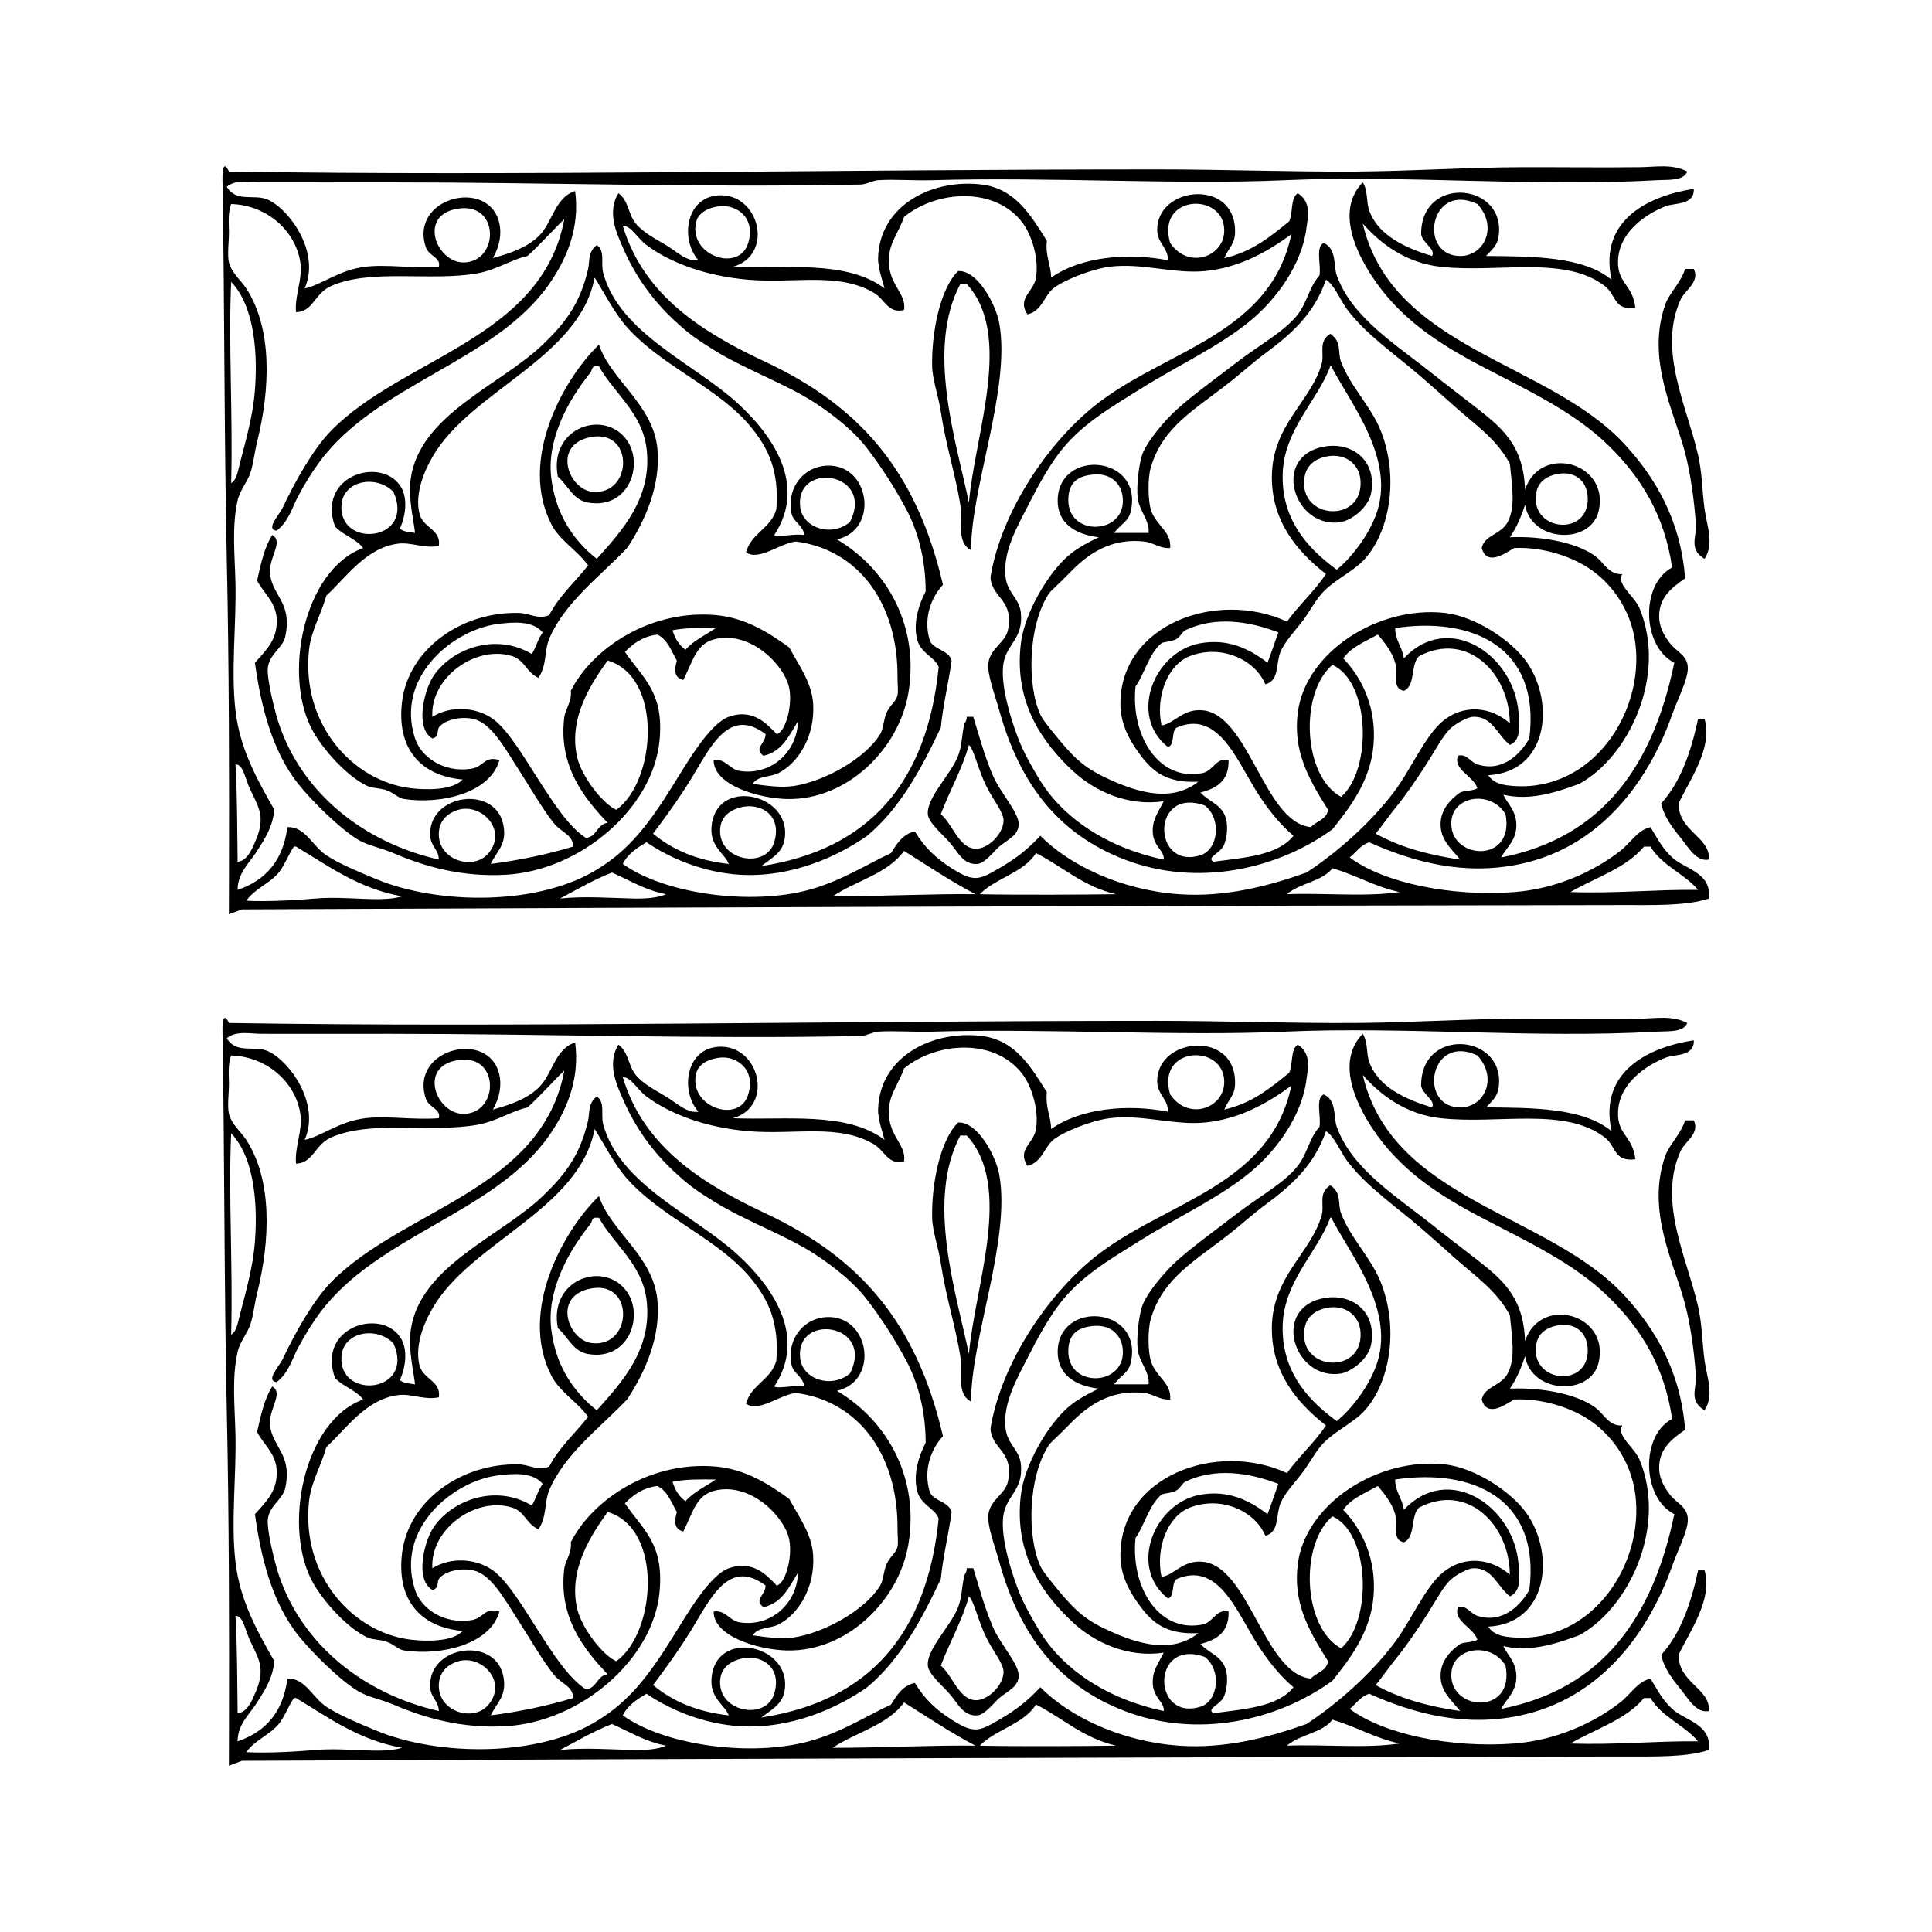 <?xml version="1.0" encoding="UTF-8"?>
<!DOCTYPE svg PUBLIC "-//W3C//DTD SVG 1.1//EN" "http://www.w3.org/Graphics/SVG/1.1/DTD/svg11.dtd">
<!-- Creator: CorelDRAW 2018 (64-Bit) -->
<svg xmlns="http://www.w3.org/2000/svg" xml:space="preserve" width="3.413in" height="3.413in" version="1.1" style="shape-rendering:geometricPrecision; text-rendering:geometricPrecision; image-rendering:optimizeQuality; fill-rule:evenodd; clip-rule:evenodd"
viewBox="0 0 3413.33 3413.33"
 xmlns:xlink="http://www.w3.org/1999/xlink">
 <defs>
  <style type="text/css">
   <![CDATA[
    .fil0 {fill:none}
    .fil1 {fill:black}
   ]]>
  </style>
 </defs>
 <g id="Layer_x0020_1">
  <rect class="fil0" x="-0" y="-0" width="3413.33" height="3413.33"/>
  <g id="_1972304494640">
   <g>
    <path class="fil1" d="M2992.41 475.1c11.36,23.12 -15.58,37.45 -22.94,53.51 -41.1,89.74 10.58,188 30.58,275.23 7.15,31.22 7.34,64.54 11.46,95.56 3.88,29.2 17.64,60.85 0,87.92 -28.67,-16.79 -13.68,-39.31 -15.29,-61.16 -3.06,-41.38 -8.73,-86.1 -19.11,-126.14 -18.5,-71.37 -70.12,-164.89 -34.41,-263.76 6.3,-17.44 27.42,-37.98 34.41,-61.16 5.1,0 10.2,0 15.29,0z"/>
    <path class="fil1" d="M1715.68 972.03c-26.72,-13.85 -14.77,-52.31 -19.11,-80.28 -8,-51.52 -25.45,-104.44 -34.41,-164.37 -4.12,-27.56 -14.76,-56.33 -15.29,-80.27 -1.28,-57.07 13.26,-136.44 45.87,-168.19 33.86,-2.1 66.56,58.45 72.63,91.74 20.92,114.57 -50.52,292.15 -49.69,401.37zm-7.65 -470.18l0 0c-3.82,0 -7.65,0 -11.46,0 -60.06,113.81 -8.91,272.31 15.29,386.07 10.48,-121.62 78.79,-295.85 -3.83,-386.07z"/>
    <path class="fil1" d="M985.56 842.06c-16.27,-83.72 76.21,-118.74 118.51,-68.8 35.82,42.3 9.23,127.33 -64.99,114.67 -26.4,-4.5 -33.5,-27.71 -53.52,-45.87zm61.17 26.76l0 0c72.53,6.88 74.33,-116.06 -7.65,-95.56 -63.17,15.79 -33.85,91.63 7.65,95.56z"/>
    <path class="fil1" d="M2342.57 788.55c44.78,-6.75 89.01,22.74 80.28,80.27 -4.46,29.41 -37.36,50.83 -53.52,53.52 -83.49,13.86 -125.77,-118.88 -26.76,-133.79zm-38.22 57.33l0 0c-8.74,72.52 103.74,78.85 99.39,3.82 -1.84,-31.81 -30.2,-51.7 -64.98,-42.04 -27.72,7.7 -33.06,27.09 -34.4,38.22z"/>
    <path class="fil1" d="M1708.03 1266.37c3.83,0 7.65,0 11.46,0 9.91,31.24 18.17,64.66 34.41,103.2 13.2,31.33 47.23,66.64 45.87,87.92 -1.2,18.77 -18.99,25.45 -34.41,38.23 -7.85,6.52 -25.08,29.43 -38.22,30.58 -24.94,2.19 -34.4,-20.53 -49.69,-38.22 -11.95,-13.83 -37.14,-34.52 -38.22,-49.69 -2.14,-29.9 41.27,-70.65 53.52,-103.21 7.7,-20.48 5.74,-36.3 11.47,-57.34 2.02,-3.07 3.98,-6.2 3.82,-11.46zm-45.87 172.01l0 0c21.46,18.5 31.81,59.74 61.16,61.16 21.01,1.01 49.03,-25.1 49.69,-49.7 0.4,-14.41 -18.78,-37.05 -30.58,-61.16 -15.04,-30.74 -21.15,-63.7 -30.57,-72.63 -12.77,44.57 -33.95,80.73 -49.7,122.32z"/>
    <path class="fil1" d="M3000.06 1270.19c3.82,0 7.64,0 11.46,0 15.05,50.75 -26.31,107.8 -45.87,149.08 -0.57,49.69 56.69,59.57 53.52,99.38 -22.33,4.49 -36.52,-22.08 -49.69,-38.23 -14.34,-17.58 -30.17,-37.81 -34.41,-61.15 33.91,-37.45 52.44,-90.27 64.99,-149.08z"/>
    <path class="fil1" d="M404.36 1615.14l0.17 -54.43c0.53,-190.94 0.19,-385.07 -3.82,-569.56 -4.83,-222.72 -3.77,-447.75 -7.65,-672.77 -0.75,-43.75 11.46,-15.29 11.46,-15.29 502.76,8.13 1064.91,-3.82 1639.89,-3.82 114.38,0 235.52,4.48 347.85,3.82 100.3,-0.58 200.83,-7.46 298.15,-7.65 70.29,-0.13 137.47,0.73 206.42,0 27.19,-0.28 58.22,-6.27 84.09,7.65 -6.94,17.03 -32.59,14.11 -53.52,15.29 -216.14,12.29 -445.78,-9.43 -657.48,0 -188.93,8.42 -418.36,-6.07 -623.08,0 -32.95,0.98 -65.48,-1.94 -95.56,0 -8.99,0.58 -20.77,7.44 -30.58,7.65 -279.2,5.77 -557.63,-3.82 -829.5,-3.82 -76.01,0 -150.79,0.17 -229.35,0 -19.32,-0.04 -44.09,-6.06 -61.17,7.65 16.32,28.58 48.84,12.25 72.63,22.93 38.05,17.08 93.16,92.73 64.98,156.72 29.78,-5.93 60.07,-32.52 107.04,-38.23 38.84,-4.72 84.38,3.49 129.97,0 4.33,-16.49 -17.63,-18.59 -22.94,-34.4 -29.66,-88.26 112.19,-123.89 129.97,-42.05 3.85,17.69 1,39.03 -11.47,61.16 32.39,-9.01 59.79,-18.83 80.28,-38.22 25.23,-23.89 28.37,-68.52 64.98,-80.27 8.83,66.57 -16.32,122.03 -45.87,164.37 -95.81,137.26 -303.49,176.13 -405.19,313.45 -14.17,19.12 -26.39,39.03 -38.23,61.16 -10.24,19.18 -16.81,45.14 -38.22,61.17 -20.06,-2.74 4.5,-27.23 11.46,-42.06 20.75,-44.11 53.27,-102.08 84.09,-133.78 126.5,-130.1 373.1,-162.69 412.83,-374.61 -14.72,13.35 -43.43,45.73 -64.98,64.98 -28.3,6.3 -53.72,24.24 -87.92,30.58 -81.25,15.07 -189.69,-8.95 -259.94,22.94 -28.42,12.9 -30.93,45.11 -61.16,45.87 -2.74,-29.54 12.12,-58.43 7.65,-87.92 -8.75,-57.63 -60.95,-101.52 -122.32,-103.21 -5.9,15.84 -3.96,34.05 -3.83,49.69 0.14,15.58 -3.28,40.6 0,53.52 4.76,18.69 21.87,32.39 30.58,45.87 46.35,71.66 42.48,177.09 19.12,271.41 -4.55,18.35 -6.32,37.23 -11.47,53.51 -5.37,16.98 -18.86,31.51 -22.94,49.7 -10.37,46.29 -5.02,94.43 -3.82,145.26 1.74,73.8 -8.18,155.02 0,225.54 7.81,67.38 36.94,119.95 68.81,175.83 -3.68,32.69 -17.53,51.54 -30.58,72.63 -12.83,20.72 -34.34,38.25 -34.41,68.81 49.56,-16.72 80.57,-51.95 87.93,-110.86 31.16,-1.59 44.14,33.2 68.8,49.7 22.18,14.83 57.73,29.49 87.92,42.05 111.1,46.21 290.57,47.22 393.72,-19.11 53.04,-32.94 87.54,-77 129.97,-145.26 26.25,-42.23 65.46,-110.02 99.39,-122.32 27.85,-10.1 48.74,-1.38 64.99,11.46 1.3,1.04 20.89,18.95 19.11,19.11 14.51,-1.36 28.89,-46.56 22.94,-80.27 -6.92,-39.17 -65.99,-101.87 -129.97,-87.93 -33.87,7.4 -39.05,35.63 -57.33,72.63 -16.47,-3.71 -16.11,-18.36 -11.47,-34.41 -9.82,-16.94 -16.28,-37.23 -34.4,-45.86 -26.15,3.15 -42.69,15.92 -57.33,30.57 32.48,47.49 69.29,71.22 61.15,156.73 -11.37,119.65 -139.71,229.51 -271.4,237 -77.5,4.41 -143.5,-14.33 -198.77,-38.23 -20.38,-8.81 -44.65,-13.27 -61.16,-22.94 -31.73,-18.58 -82.26,-68.3 -107.04,-99.39 -46.69,-58.6 -66.36,-140.11 -76.44,-214.06 20.28,-22.58 41.51,-42.17 38.23,-80.27 -2.39,-27.79 -24.05,-44.22 -34.41,-64.99 6.6,-29.07 12.73,-58.61 26.76,-80.27 20.83,11.78 -6.87,39.61 -3.82,68.8 4.04,38.68 39.77,50.52 26.76,110.85 -4.14,19.15 -26.96,29.98 -30.58,53.52 -2.92,19 12.61,79.93 19.11,99.39 41.14,123.22 149.24,210.27 282.87,240.83 -0.55,-18.63 -14.23,-22.98 -15.29,-42.05 -4.18,-74.91 119.31,-91.89 129.96,-15.29 4.44,31.87 -11.82,41.53 -22.94,64.98 51.89,-6.72 100.24,-16.98 145.26,-30.58 0.35,-21.42 -20.05,-24.04 -34.41,-42.05 -19.81,-24.86 -43.01,-65.22 -64.98,-99.38 -23.41,-36.4 -45.77,-76.96 -76.46,-84.09 -22.67,-5.28 -52.04,1.85 -61.15,15.28 -3.45,5.08 0.67,16.91 -11.47,19.11 -30.56,-17.57 -15.02,-82.14 0,-107.02 28.78,-47.69 107.72,-82.62 175.84,-42.05 7.12,-11.99 11.05,-27.18 19.11,-38.22 -18.29,-21.94 -54.43,-17.69 -76.45,-15.29 -81,8.83 -184.62,93.85 -149.08,202.59 10.85,33.19 51,61.11 99.39,53.52 22.75,-3.56 22.94,-23.44 49.7,-15.29 -16.09,58.29 -103.3,78.7 -168.19,68.81 -11.07,-1.7 -16.91,-10.13 -30.58,-15.29 -11.48,-4.34 -25.23,-3.34 -34.4,-7.65 -37,-17.39 -77.62,-64.24 -95.57,-95.57 -55.27,-96.46 -17.86,-286.57 87.92,-324.91 -12.55,-16.76 -35.84,-22.76 -49.69,-38.22 -31.93,-89.03 79.07,-123.48 114.68,-72.63 12.92,18.44 12.46,48.25 0,76.45 5.79,5.69 16.78,6.16 26.76,7.65 -2.58,-23.46 -12.37,-61.63 -7.65,-95.57 15.81,-113.37 158.1,-165.06 233.18,-237 40.74,-39.04 65.84,-72.45 80.27,-133.79 2.72,-11.54 -0.52,-31.02 15.29,-42.05 15.37,9.64 6.56,31.79 11.47,49.7 29.15,106.29 160.52,159.43 237,229.35 60.14,54.99 124.3,143.29 64.99,233.19 7.33,4.58 35.02,-3.07 53.51,0 -3.72,-18.96 -19.76,-22.87 -22.93,-38.23 -9.88,-47.87 25.81,-88.77 72.63,-84.1 66.87,6.66 79.83,113.54 7.65,129.97 91.09,54.09 145.63,156.26 126.14,271.4 -16.79,99.21 -108.54,189.48 -214.06,187.31 -50.59,-1.05 -130.33,-24.63 -129.97,-68.81 21.52,-3.19 27.44,16.19 45.87,19.12 55,8.73 101.66,-32.84 103.21,-87.92 -15.66,25.11 -27.72,53.83 -61.17,61.15 -17.7,-13.93 3.77,-20.76 3.83,-38.23 -64.75,-49.18 -97.75,23.89 -129.97,76.46 -24.82,40.49 -50.63,75.21 -68.81,99.39 34.06,28.38 77.48,47.39 133.79,53.52 -7.04,-18.46 -33.16,-30.11 -30.57,-64.98 6.48,-87.62 136.26,-61.15 129.96,15.29 -2.23,27.05 -17.21,35.33 -42.05,53.52 192.48,-29.23 293.5,-149.91 313.45,-351.68 -6.59,-18.25 -32.11,-23.76 -38.23,-49.7 -7,-29.66 3.34,-61.11 15.29,-84.09 -0.19,-57.69 -14.1,-107.2 -34.4,-145.26 -20.45,-38.32 -44.39,-75.08 -68.81,-107.03 -23.32,-30.51 -57.54,-57.74 -91.74,-80.28 -50.06,-32.97 -121.13,-58.26 -175.84,-91.74 -32.22,-19.72 -47.7,-30.15 -76.45,-57.34 -33.98,-32.12 -65.57,-73.89 -87.92,-126.15 -9.29,-21.73 -29.09,-61.13 -7.65,-95.56 18.23,13.34 16.83,36.52 30.58,53.52 13.05,16.13 35.91,27.58 53.52,38.22 18.72,11.31 36.99,29.75 57.33,26.76 -31.91,-35.1 -23.66,-110.24 34.41,-114.67 72.59,-5.55 100.72,104.43 26.76,126.14 92.28,3.93 199.83,-12.59 267.58,38.23 -2.26,-8.94 -11.92,-36.47 -11.46,-53.52 2.48,-94.34 96.98,-140.72 183.47,-129.96 59.15,7.35 86.87,54.99 114.68,99.39 -2.88,27.1 6.96,41.46 7.65,64.99 53.38,-37.91 137.68,-44.06 206.42,-30.58 -0.05,-23.08 -18.86,-30.13 -19.11,-53.52 -0.81,-77.06 135.73,-91.53 137.61,0 0.52,24.87 -9.83,28.6 -19.11,49.69 48.92,-10.96 81.62,-38.16 114.68,-64.98 7.11,-14.54 1.83,-41.49 15.29,-49.69 25.17,16.37 17.34,44.26 15.29,61.16 -7.82,64.22 -52.78,125.95 -99.39,164.37 -54.32,44.78 -125.58,77.58 -191.13,118.5 -56.74,35.43 -110.99,66.23 -149.08,118.5 -18.56,25.48 -34.45,54.19 -49.69,84.09 -21.06,41.32 -48.85,88.11 -42.05,133.79 3.9,26.18 24.37,35.98 26.76,61.17 4.29,45.31 -24.29,53.96 -30.58,87.92 -7.57,40.93 17.61,115.11 30.58,145.26 8.54,19.87 19.96,39.26 30.58,57.34 42.67,72.66 123.41,124.43 221.71,145.26 1.94,-14.96 -17.09,-22.73 -19.11,-45.87 -2.16,-24.76 10.02,-38.3 19.11,-57.33 -63.36,9.67 -122.37,-17.87 -160.55,-53.52 -50.38,-47.07 -104.95,-117.86 -91.74,-225.54 5.31,-43.3 32.26,-93.81 57.33,-126.14 23.66,-30.5 42.64,-43.13 80.28,-61.16 -42.62,-4.96 -72.88,-25.5 -72.63,-64.98 0.58,-91.15 147.83,-80.94 129.97,15.29 -4.08,22 -13.62,21.74 -30.58,42.05 20.39,0 40.77,0 61.15,0 2.7,-20.57 -16.57,-39.99 -19.11,-61.17 -2.67,-22.24 2.43,-60.77 7.64,-76.44 7.59,-22.87 40.87,-62.04 61.16,-80.28 29.77,-26.75 70.16,-55.64 107.03,-84.09 39.36,-30.37 83.9,-54.03 107.04,-84.1 17.18,-22.33 19.74,-48.03 38.22,-68.81 3.31,-18.36 -7.64,-50.97 7.65,-57.34 23.29,10.62 16.78,40.32 22.94,57.34 27.28,75.38 104.86,122.02 172.02,175.84 21.86,17.52 45.84,35.62 68.81,53.52 48.43,37.72 89.09,68.06 91.74,149.08 27.4,-81.92 150.46,-47.74 129.96,38.22 -14.13,59.27 -118.51,55.4 -129.96,-11.46 -6.74,21.29 -15.3,40.76 -26.76,57.34 59.13,-2.71 126.85,10.87 156.72,38.22 8.85,8.11 20.74,28.83 42.05,26.76 -11.62,17.95 21.27,38.44 30.58,61.16 48.83,119.11 -19.94,262.55 -107.04,309.63 -36.5,13.22 -84.66,30.75 -133.79,19.11 5.59,13.92 22.94,27.5 22.94,53.52 0,27.94 -16.78,38.04 -26.76,57.34 181.2,-35.41 268.6,-164.62 305.8,-344.03 -57.24,-28.82 -60.15,-138.82 -3.82,-168.2 -13.64,-93.02 -54.78,-158.66 -110.85,-214.06 -61.69,-60.96 -144.11,-98.78 -225.53,-141.44 -76.67,-40.17 -145.91,-85.04 -194.95,-160.55 -25.51,-39.27 -63.71,-114.46 -15.29,-164.37 9.57,14.33 5.85,33.81 11.47,49.69 15.64,44.17 64.63,66.42 110.85,80.27 7.55,-11.54 -17.17,-23.48 -19.12,-38.22 -0.86,-102.92 142.77,-92.04 137.61,-3.83 -1.25,21.5 -8.78,27.22 -22.93,42.05 82.13,0.76 171.35,0.27 221.71,42.05 -23.97,-108.87 71.54,-149.57 145.26,-160.55 1.48,29.17 -34.07,24.42 -49.7,30.58 -36.24,14.29 -82.07,46.22 -84.1,95.56 -1.69,41.32 25.94,42.15 30.59,84.09 -38.54,4.63 -33.43,-22.57 -53.52,-38.22 -70.87,-55.19 -188.25,-23.05 -290.51,-34.41 -61.35,-6.81 -106.19,-40.76 -137.61,-76.45 52.06,222.66 327.28,243.35 462.53,389.9 52.26,56.63 99.04,131.8 107.03,237 -25.99,17.8 -46.57,35.39 -45.88,68.81 0.36,16.56 7.86,31.31 19.12,45.86 13.57,17.54 36.6,22.71 30.58,53.52 -4.04,20.7 -17.87,47.63 -26.76,72.63 -44.18,124.22 -130.6,234.39 -267.58,263.75 -100.7,21.58 -191.3,-4.11 -267.58,-38.22 -15.46,4.93 -23.09,17.69 -34.4,26.76 60.28,45.21 179.79,69.56 290.51,61.16 73.59,-5.57 140.56,-36.17 187.31,-72.63 18.33,-14.3 30.68,-36.94 53.52,-42.05 12.68,20.87 20.8,37.27 38.22,53.52 22.07,20.58 70.22,26.17 64.98,72.63 -40.89,13.35 -96.92,11.38 -156.72,11.47 -804.7,1.16 -1608.28,3.91 -2434.97,7.65l-23.11 8.56zm1425.99 -1124.75l0 0c5.35,-34.13 -7.65,-74.61 -22.94,-95.57 -47.85,-65.59 -152,-59.33 -210.24,-11.47 -8.17,25.18 -25.37,44.18 -26.76,72.63 -2.3,47.31 31.76,61.33 26.76,91.74 -28.36,6.81 -33.6,-18.88 -53.51,-30.58 -62.47,-36.69 -139.33,-15.98 -221.71,-22.94 -75.51,-6.38 -138.52,-30.44 -179.67,-61.16 -16.63,-12.42 -27.02,-34.22 -42.04,-34.4 37.21,125.37 143.78,189.88 252.29,240.82 166.3,78.09 266.74,192.3 313.44,393.72 -19.44,20.69 -36.1,58.09 -22.93,99.39 8.26,15.95 32.78,15.64 38.22,34.4 -5.52,40.35 -14.93,76.81 -19.11,118.5 -34.37,72.67 -71.69,142.38 -129.97,191.13 -52.93,37.05 -135.03,74.35 -225.53,68.81 -63.31,-3.88 -123.45,-29.07 -164.37,-57.34 -16.91,9.85 -33.1,20.4 -42.04,38.22 74.31,53.48 226.29,73.62 328.74,45.87 57.01,-15.44 102.63,-45.19 145.26,-64.98 10.26,-16.5 20.17,-33.35 42.05,-38.23 17.11,28.13 36.86,47.1 64.98,64.99 39.7,25.24 48.74,20.6 84.09,0 32.98,-19.21 51.27,-34.58 72.63,-57.34 51.08,51.67 142.12,95.87 244.64,103.21 81.87,5.87 159.37,-14.62 225.54,-38.22 53.26,-34.79 113.77,-87.62 156.72,-145.25 27.5,-36.9 53.26,-96.82 84.1,-122.32 36.89,-30.5 84.78,-25.82 118.5,3.81 -0.45,-88.3 -75.16,-163.66 -160.55,-118.5 -15.2,14.1 -5.7,52.92 -26.76,61.16 -21.7,-3.82 -10.32,-32.58 -15.29,-49.69 -5.91,-20.38 -19.98,-37.2 -30.58,-49.69 -22.14,12.26 -46.99,21.81 -61.16,42.04 35.38,36.86 58.78,89.48 53.52,152.9 -5.4,65.25 -44.17,113.26 -72.63,149.08 -97.54,71.17 -239.3,102.54 -366.96,53.52 -120.13,-46.12 -186.61,-137.57 -221.71,-263.76 -8.07,-29.04 -21.93,-64.64 -19.11,-84.1 3.76,-25.93 29.74,-35.44 34.4,-57.33 11.31,-53.09 -27.09,-56.61 -30.58,-91.75 -0.47,-4.73 4.3,-25.97 7.65,-38.22 29.89,-109.17 108.21,-216.31 187.31,-275.22 122.68,-91.37 300.25,-120.79 336.39,-294.33 -42.17,30.81 -91.27,58.98 -152.9,64.98 -54.24,5.28 -111.25,-14.97 -168.19,-7.65 -33.07,4.26 -82.85,24.64 -99.39,38.23 -16.59,13.62 -20.14,40.23 -45.87,45.87 -18.74,-29.02 11.27,-39.31 15.29,-64.98zm745.4 -38.23l0 0c45.16,3.35 72.44,-50.34 34.4,-91.74 -82.54,-39.14 -104.87,86.51 -34.4,91.74zm-412.84 -45.87l0 0c-1.26,-67.72 -120.72,-62.14 -95.56,22.93 32.34,47.95 96.44,24.25 95.56,-22.93zm-932.7 -15.29l0 0c-15.76,59.93 75.78,91.93 91.74,38.22 13.69,-46.04 -22.16,-67.99 -49.7,-64.98 -27.61,3.01 -39.31,16.34 -42.04,26.76zm-409.02 72.63l0 0c59.78,-3.08 61.27,-102.59 -7.63,-95.56 -77.9,7.94 -43.09,98.18 7.63,95.56zm-57.33 344.03l0 0c-13.13,22.91 -31.53,62.7 -22.94,99.39 6.09,26 38.74,27.92 34.41,57.34 -26.54,5.4 -47.89,-7.07 -72.63,-3.82 -56.84,7.44 -92.64,61.42 -126.15,91.74 -8.9,32.49 -26.95,61.86 -30.58,95.56 -14.23,132.15 78.03,232.39 179.66,244.65 25.67,3.09 73.51,4.5 91.74,-15.29 -76.35,-6.8 -116.95,-56.68 -107.04,-137.61 11.44,-93.28 105.4,-159.28 206.42,-156.72 18.62,0.47 33.91,12.24 53.51,3.82 17.87,-34.37 45.89,-58.6 68.81,-87.92 -21.01,-28.31 -50.27,-43.88 -64.99,-72.63 -58.2,-113.71 21.21,-256.51 84.1,-317.27 20.54,62.49 95.53,105.2 103.21,183.48 6.32,64.37 -21.31,127.35 -53.52,175.84 -46.33,48.76 -111.04,96.58 -137.62,160.54 -8.91,21.47 -3.81,47.24 -19.1,68.81 -21.09,-9.4 -24.03,-31.16 -45.87,-38.23 -63.46,-20.54 -145.33,36.81 -141.44,107.04 33.36,-20.48 77.82,-17.17 107.03,3.82 26.74,19.2 55.81,69.04 80.28,107.03 27.04,42 53.9,83.89 84.09,103.21 19.53,-2.13 19.16,-24.16 38.23,-26.76 -40.89,-43.08 -87.59,-100.25 -76.46,-187.3 1.58,-12.3 13.58,-27.85 11.47,-45.87 37.4,-74.4 139.38,-143.98 256.11,-133.79 51.79,4.52 93.53,30.84 129.97,57.33 16.16,30.84 39.62,60.85 42.05,99.39 3.57,56.76 -25.9,104.37 -61.16,122.32 -15.77,8.02 -34.27,3.53 -45.87,19.11 24.25,3.31 50.17,7.15 72.63,3.82 53.57,-7.93 125.93,-47.81 152.9,-91.75 5.8,-9.44 5.69,-25.61 11.46,-38.21 6.64,-14.48 16.67,-18.91 19.12,-30.59 1.6,-7.62 -0.09,-20.32 0,-30.58 1.2,-133.02 -70.11,-226.97 -179.66,-240.82 -28.6,3.18 -65.37,34.91 -87.93,19.11 8.9,-34.43 44.5,-42.15 53.52,-76.45 5.12,-67.58 -14.44,-106.41 -42.05,-141.43 -56.99,-72.29 -158.14,-108.44 -221.71,-179.67 -22.5,-25.2 -41.81,-63.58 -57.34,-87.91 -26.96,142.7 -219.38,199.81 -286.69,317.27zm1471.69 -183.48l0 0c-20.66,15.24 -41.34,33.98 -61.17,49.7 -63.16,50.07 -120.44,79.61 -141.43,152.89 -5.6,19.57 -4.52,56.47 0,72.63 7.85,28.05 37.33,39.31 34.41,68.81 -18.71,1.21 -29.16,-9.68 -45.87,-11.47 -68.91,-7.37 -109.22,31.86 -137.61,61.16 -13,13.43 -27.52,26.01 -30.57,30.58 -36.99,55.31 -39.41,161.26 -15.29,214.07 4.79,10.48 21.56,30.43 34.4,45.87 29.08,34.99 47.81,50.69 87.93,68.81 50.37,22.76 109.6,40.94 156.72,3.83 -61.69,2.93 -84.89,-22.65 -107.03,-53.52 -16.58,-23.12 -30.58,-50.84 -30.58,-84.09 0,-140.15 169.98,-202.38 294.33,-145.26 21.3,-29.68 48.5,-53.44 68.8,-84.1 -53.39,-41.46 -96,-95.29 -95.56,-172.02 0.52,-91.31 68.77,-132.15 87.91,-198.77 5.54,-19.23 -6.86,-39.36 15.29,-53.52 21.09,14.02 12.68,33.15 19.12,49.69 17.37,44.66 51.25,76.56 68.81,118.5 32.91,78.61 19.97,177.07 -26.76,229.35 -19.48,21.81 -50.2,34.91 -72.63,57.34 -13.55,13.56 -24.98,36.21 -38.22,53.52 -14.02,18.31 -30.99,35.69 -38.23,53.51 -8.78,21.62 -1.59,50.52 -26.76,57.34 -18.5,-44.24 -78.61,-71.33 -133.79,-49.69 -39.29,15.41 -60.4,71.85 -49.69,122.32 22.5,-3 37.56,-30.05 72.63,-26.75 82.24,7.72 108.54,198.35 191.13,206.41 9.74,-10.64 27.77,-12.99 30.57,-30.58 -36.97,-57.96 -61.93,-105.92 -53.51,-172.01 13.48,-105.91 140.96,-188.98 259.93,-175.84 52.65,5.81 118.13,48.24 145.26,87.92 49.69,72.67 36.03,193.43 -68.81,198.77 10.31,15.76 28.51,17.94 45.87,19.11 138.13,9.35 229.73,-129.26 214.07,-252.3 -7.78,-61.01 -43.83,-108.07 -84.11,-133.79 -33.6,-21.44 -82.48,-36.57 -129.96,-34.4 -17.28,10.09 -48.28,32.37 -57.34,0 4.69,-23.12 34.22,-23.61 45.87,-45.87 14.34,-27.41 7.48,-63.87 3.82,-103.21 -24.32,-44.18 -59.81,-67.57 -95.56,-99.39 -22.13,-19.7 -43.44,-38.86 -64.98,-57.33 -43.05,-36.9 -92.28,-70.42 -126.15,-114.68 -12.71,-16.61 -23.41,-45.19 -38.23,-53.52 -20.57,60.07 -60.85,95.91 -107.03,129.97zm-1827.19 229.35l0 0c9.81,-5.27 11.95,-21.64 15.29,-34.4 11.59,-44.21 23.47,-86.57 26.76,-129.97 6.35,-83.8 -7.15,-155.48 -42.05,-191.12 -4.9,108.17 3.24,236.24 0,355.49zm634.55 -194.94l0 0c-40.27,49.74 -77.81,119.65 -68.81,187.3 5.5,41.37 19.71,74.33 42.05,103.21 10.24,13.23 23.66,27.08 38.23,38.22 43.96,-49.09 98.6,-107.88 87.91,-194.95 -7.78,-63.44 -58.37,-98.33 -84.09,-145.26 -2.54,0 -5.09,0 -7.64,0 -5.01,1.3 -4.83,8 -7.65,11.47zm1223.22 179.66l0 0c-1.68,73.46 36.47,125.5 95.56,168.19 28.6,-23.5 55.49,-60.99 68.81,-95.57 37.33,-96.96 -43.89,-197.51 -76.45,-259.93 -0.22,-2.33 -0.57,-4.53 -3.83,-3.83 -22.24,60.91 -82.29,112.15 -84.09,191.13zm-378.44 38.22l0 0c-7.21,74.46 105.23,70.07 95.57,0 -3.04,-22.09 -20.53,-40.24 -49.7,-38.22 -30.37,2.09 -43.61,14.92 -45.87,38.22zm825.68 0l0 0c-4.88,62.8 93.21,70.72 91.73,3.82 -0.74,-33.45 -25.89,-49.84 -57.33,-42.04 -28.24,7 -33.43,25.59 -34.4,38.22zm-1299.67 19.11l0 0c4.11,36.8 54.57,54.17 87.91,26.76 44.74,-88.22 -97.05,-108.48 -87.91,-26.76zm-810.39 -3.82l0 0c-5.78,78.52 131.21,64.89 91.74,-22.94 -30.95,-30.86 -88.6,-19.69 -91.74,22.94zm1490.8 221.71l0 0c-5.04,2.41 -8.8,11.33 -15.29,15.28 -8.37,5.11 -23.5,5.04 -26.76,7.65 -21.59,17.31 -30.5,55.07 -45.87,76.46 -8.93,85.58 40.15,168.68 118.5,152.9 19.12,-3.85 24.03,-28.37 45.87,-22.94 1.06,36.74 -21.23,50.13 -49.69,57.34 16.37,17.8 40.36,21.45 45.86,49.69 2.87,14.68 0.24,31.34 -3.82,42.05 -6.01,15.86 -32.49,22.43 -19.11,30.58 55.06,-7.37 113.85,-11.01 141.43,-45.87 -21.83,-18.22 -46.63,-47.24 -68.81,-84.09 -34.7,-57.68 -67.4,-137.44 -137.61,-107.04 -9.98,6.59 -2.59,30.54 -15.29,34.4 -70.88,-55.89 -23.74,-169.28 57.34,-183.48 48.41,-8.47 85.75,9.44 118.5,34.41 6.72,-17.49 12.77,-35.65 19.11,-53.52 -51.49,-19.75 -111.15,-29.24 -164.37,-3.82zm516.05 236.99l0 0c46.55,14.77 77.8,-21.26 91.74,-45.87 20.37,-161.2 -100.35,-215.49 -237,-194.94 0.11,22.83 12.87,33.01 15.29,53.51 79.55,-84.49 194.65,-5.85 202.6,95.57 1.37,17.42 6.5,48.34 -15.3,57.33 -22.9,-18.32 -30.63,-50.74 -64.98,-49.69 -8.12,0.24 -27.64,10.06 -38.22,19.11 -13.73,11.74 -27.5,38.14 -42.05,61.17 -16.72,26.44 -38.15,57.57 -53.52,76.45 -14.55,17.87 -26.48,35.41 -38.22,49.69 41.58,23.4 92.24,37.72 149.08,45.87 -14.14,-18.48 -35.75,-34.04 -34.4,-64.99 1.03,-23.8 17.11,-41.28 34.4,-53.51 8.74,-4 23.06,-2.43 30.58,-7.65 -6.94,-21.74 -43.24,-32.33 -34.4,-57.34 15.29,-4.35 21.85,11.31 34.4,15.29zm-1422 -236.99l0 0c4.35,14.76 11.66,26.57 22.94,34.4 14.23,-16.35 35.35,-25.81 53.51,-38.22 -27.24,-0.5 -54.07,-0.56 -76.45,3.82zm-114.67 53.51l0 0c-28.01,39.33 -70.44,101.59 -53.52,172.02 7.96,33.13 44.52,80.93 68.81,91.74 70.29,-50.23 83.35,-234.87 -15.29,-263.76zm1280.56 7.65l0 0c-58.61,49.83 -52.31,196.83 15.29,233.18 54.7,-47.13 52.13,-202.59 -15.29,-233.18zm-1934.22 347.85l0 0c16.74,-1.28 24.96,-21.64 30.59,-34.41 18.68,-42.46 8.55,-58.21 -7.65,-91.74 -10.64,-22.05 -12.54,-45.84 -26.76,-45.88 3.28,52.23 2.96,117.38 3.82,172.02zm2144.46 -72.63l0 0c-6.59,69.26 112.96,78.17 95.56,-11.46 -25.39,-42.08 -91.31,-33.16 -95.56,11.46zm-443.42 61.17l0 0c32.06,-10.01 37.61,-65 7.65,-87.92 -95.16,-34.06 -93.26,114.63 -7.65,87.92zm-848.61 -45.87l0 0c-3.26,55.75 80.96,70.94 95.57,22.94 14.77,-48.56 -25.37,-71.6 -61.17,-61.17 -25.07,7.32 -33.48,22.48 -34.41,38.23zm-496.93 11.47l0 0c2.19,44.38 62.29,61.73 87.91,30.58 34.02,-41.35 -13.23,-88.46 -53.51,-76.45 -24.13,7.19 -35.46,24.5 -34.4,45.87zm-252.3 19.11l0 0c-0.93,-0.56 -2.82,0.45 -3.83,0 -10.23,15.2 -16.78,33.84 -26.75,45.87 -16.65,20.08 -41.74,27.9 -57.34,49.69 38.21,2.26 93.74,-1.41 122.32,-3.82 57.52,-4.84 114.32,7.52 152.9,-3.83 -76.99,-13.91 -129.8,-53.5 -187.3,-87.91zm2392.93 0l0 0c-3.83,0 -7.65,0 -11.47,0 -31.78,38.3 -85.64,54.52 -129.98,80.27 79.34,2.88 148.24,-4.67 225.54,-3.82 -24.5,-29.02 -64.13,-42.91 -84.09,-76.45zm-1318.79 7.65l0 0c-28.58,40.22 -84.99,52.61 -126.14,80.27 82.72,0.01 178.26,-4.88 252.29,-3.82 -44.36,-23.17 -84.56,-50.5 -126.15,-76.45zm233.18 3.82l0 0c-22.2,35.13 -70.94,43.74 -99.39,72.63 60.98,1.48 187.44,0.83 240.82,0 -58.03,-13.32 -94.07,-48.64 -141.43,-72.63zm523.69 26.76l0 0c-18.16,23.89 -58.11,25.98 -80.28,45.87 65,-2.54 140.15,5.09 198.77,-3.82 -44.01,-9.5 -76.94,-30.08 -118.5,-42.04zm-1272.91 7.64l0 0c-32.94,12.93 -61.79,29.96 -91.75,45.87 42.65,-4.62 88.83,-0.84 129.96,0 19.54,0.4 42.3,-0.79 57.35,-7.65 -37.37,-7.22 -64.46,-24.73 -95.56,-38.22z"/>
   </g>
   <g>
    <path class="fil1" d="M2992.41 1979.37c11.36,23.13 -15.58,37.45 -22.94,53.51 -41.1,89.74 10.58,188 30.58,275.23 7.15,31.22 7.34,64.54 11.46,95.56 3.88,29.2 17.64,60.85 0,87.92 -28.67,-16.79 -13.68,-39.31 -15.29,-61.16 -3.06,-41.38 -8.73,-86.1 -19.11,-126.14 -18.5,-71.37 -70.12,-164.89 -34.41,-263.76 6.3,-17.44 27.42,-37.98 34.41,-61.16 5.1,0 10.2,0 15.29,0z"/>
    <path class="fil1" d="M1715.68 2476.31c-26.72,-13.84 -14.77,-52.3 -19.11,-80.27 -8,-51.52 -25.45,-104.44 -34.41,-164.37 -4.12,-27.56 -14.76,-56.33 -15.29,-80.27 -1.28,-57.07 13.26,-136.44 45.87,-168.19 33.86,-2.1 66.56,58.45 72.63,91.74 20.92,114.58 -50.52,292.15 -49.69,401.37zm-7.65 -470.17l0 0c-3.82,0 -7.65,0 -11.46,0 -60.06,113.8 -8.91,272.31 15.29,386.07 10.48,-121.62 78.79,-295.85 -3.83,-386.07z"/>
    <path class="fil1" d="M985.56 2346.34c-16.27,-83.72 76.21,-118.74 118.51,-68.8 35.82,42.3 9.23,127.33 -64.99,114.67 -26.4,-4.5 -33.5,-27.71 -53.52,-45.87zm61.17 26.76l0 0c72.53,6.87 74.33,-116.07 -7.65,-95.56 -63.17,15.79 -33.85,91.62 7.65,95.56z"/>
    <path class="fil1" d="M2342.57 2292.83c44.78,-6.75 89.01,22.74 80.28,80.27 -4.46,29.41 -37.36,50.83 -53.52,53.52 -83.49,13.86 -125.77,-118.88 -26.76,-133.78zm-38.22 57.33l0 0c-8.74,72.52 103.74,78.85 99.39,3.82 -1.84,-31.81 -30.2,-51.7 -64.98,-42.04 -27.72,7.69 -33.06,27.09 -34.4,38.22z"/>
    <path class="fil1" d="M1708.03 2770.65c3.83,0 7.65,0 11.46,0 9.91,31.24 18.17,64.66 34.41,103.21 13.2,31.32 47.23,66.64 45.87,87.92 -1.2,18.77 -18.99,25.45 -34.41,38.22 -7.85,6.52 -25.08,29.43 -38.22,30.58 -24.94,2.2 -34.4,-20.53 -49.69,-38.22 -11.95,-13.83 -37.14,-34.51 -38.22,-49.69 -2.14,-29.9 41.27,-70.66 53.52,-103.21 7.7,-20.48 5.74,-36.31 11.47,-57.34 2.02,-3.08 3.98,-6.2 3.82,-11.46zm-45.87 172.02l0 0c21.46,18.5 31.81,59.74 61.16,61.16 21.01,1.01 49.03,-25.1 49.69,-49.69 0.4,-14.41 -18.78,-37.05 -30.58,-61.16 -15.04,-30.74 -21.15,-63.7 -30.57,-72.63 -12.77,44.57 -33.95,80.73 -49.7,122.32z"/>
    <path class="fil1" d="M3000.06 2774.47c3.82,0 7.64,0 11.46,0 15.05,50.75 -26.31,107.81 -45.87,149.08 -0.57,49.69 56.69,59.57 53.52,99.38 -22.33,4.49 -36.52,-22.08 -49.69,-38.23 -14.34,-17.57 -30.17,-37.8 -34.41,-61.15 33.91,-37.45 52.44,-90.27 64.99,-149.08z"/>
    <path class="fil1" d="M404.36 3119.42l0.17 -54.43c0.53,-190.94 0.19,-385.07 -3.82,-569.56 -4.83,-222.72 -3.77,-447.76 -7.65,-672.77 -0.75,-43.75 11.46,-15.29 11.46,-15.29 502.76,8.13 1064.91,-3.82 1639.89,-3.82 114.38,0 235.52,4.48 347.85,3.82 100.3,-0.58 200.83,-7.46 298.15,-7.65 70.29,-0.13 137.47,0.73 206.42,0 27.19,-0.28 58.22,-6.28 84.09,7.65 -6.94,17.03 -32.59,14.1 -53.52,15.29 -216.14,12.29 -445.78,-9.43 -657.48,0 -188.93,8.42 -418.36,-6.07 -623.08,0 -32.95,0.98 -65.48,-1.94 -95.56,0 -8.99,0.58 -20.77,7.44 -30.58,7.65 -279.2,5.77 -557.63,-3.82 -829.5,-3.82 -76.01,0 -150.79,0.17 -229.35,0 -19.32,-0.04 -44.09,-6.06 -61.17,7.65 16.32,28.58 48.84,12.25 72.63,22.94 38.05,17.08 93.16,92.73 64.98,156.72 29.78,-5.93 60.07,-32.52 107.04,-38.23 38.84,-4.72 84.38,3.49 129.97,0 4.33,-16.49 -17.63,-18.59 -22.94,-34.4 -29.66,-88.26 112.19,-123.89 129.97,-42.05 3.85,17.69 1,39.03 -11.47,61.16 32.39,-9.01 59.79,-18.83 80.28,-38.23 25.23,-23.89 28.37,-68.52 64.98,-80.27 8.83,66.57 -16.32,122.04 -45.87,164.37 -95.81,137.26 -303.49,176.13 -405.19,313.45 -14.17,19.12 -26.39,39.02 -38.23,61.16 -10.24,19.17 -16.81,45.14 -38.22,61.16 -20.06,-2.73 4.5,-27.23 11.46,-42.05 20.75,-44.12 53.27,-102.08 84.09,-133.79 126.5,-130.1 373.1,-162.69 412.83,-374.61 -14.72,13.35 -43.43,45.73 -64.98,64.99 -28.3,6.3 -53.72,24.24 -87.92,30.58 -81.25,15.07 -189.69,-8.95 -259.94,22.94 -28.42,12.9 -30.93,45.11 -61.16,45.87 -2.74,-29.54 12.12,-58.42 7.65,-87.91 -8.75,-57.63 -60.95,-101.52 -122.32,-103.21 -5.9,15.84 -3.96,34.04 -3.83,49.69 0.14,15.58 -3.28,40.61 0,53.52 4.76,18.69 21.87,32.39 30.58,45.87 46.35,71.66 42.48,177.09 19.12,271.41 -4.55,18.35 -6.32,37.22 -11.47,53.51 -5.37,16.98 -18.86,31.51 -22.94,49.7 -10.37,46.29 -5.02,94.43 -3.82,145.26 1.74,73.8 -8.18,155.02 0,225.53 7.81,67.39 36.94,119.96 68.81,175.84 -3.68,32.69 -17.53,51.54 -30.58,72.63 -12.83,20.72 -34.34,38.25 -34.41,68.81 49.56,-16.72 80.57,-51.96 87.93,-110.86 31.16,-1.59 44.14,33.2 68.8,49.69 22.18,14.83 57.73,29.49 87.92,42.05 111.1,46.21 290.57,47.23 393.72,-19.11 53.04,-32.94 87.54,-77 129.97,-145.26 26.25,-42.23 65.46,-110.02 99.39,-122.32 27.85,-10.1 48.74,-1.37 64.99,11.46 1.3,1.03 20.89,18.95 19.11,19.11 14.51,-1.36 28.89,-46.57 22.94,-80.27 -6.92,-39.17 -65.99,-101.88 -129.97,-87.93 -33.87,7.4 -39.05,35.62 -57.33,72.63 -16.47,-3.71 -16.11,-18.36 -11.47,-34.41 -9.82,-16.94 -16.28,-37.24 -34.4,-45.87 -26.15,3.15 -42.69,15.93 -57.33,30.57 32.48,47.49 69.29,71.22 61.15,156.73 -11.37,119.65 -139.71,229.51 -271.4,237 -77.5,4.41 -143.5,-14.33 -198.77,-38.23 -20.38,-8.81 -44.65,-13.27 -61.16,-22.93 -31.73,-18.58 -82.26,-68.3 -107.04,-99.39 -46.69,-58.6 -66.36,-140.11 -76.44,-214.07 20.28,-22.58 41.51,-42.17 38.23,-80.27 -2.39,-27.79 -24.05,-44.22 -34.41,-64.98 6.6,-29.07 12.73,-58.61 26.76,-80.27 20.83,11.78 -6.87,39.62 -3.82,68.81 4.04,38.68 39.77,50.52 26.76,110.85 -4.14,19.15 -26.96,29.97 -30.58,53.52 -2.92,18.99 12.61,79.93 19.11,99.39 41.14,123.22 149.24,210.27 282.87,240.82 -0.55,-18.63 -14.23,-22.98 -15.29,-42.05 -4.18,-74.91 119.31,-91.89 129.96,-15.29 4.44,31.87 -11.82,41.52 -22.94,64.98 51.89,-6.72 100.24,-16.98 145.26,-30.58 0.35,-21.41 -20.05,-24.04 -34.41,-42.05 -19.81,-24.86 -43.01,-65.22 -64.98,-99.39 -23.41,-36.39 -45.77,-76.96 -76.46,-84.09 -22.67,-5.28 -52.04,1.86 -61.15,15.29 -3.45,5.08 0.67,16.9 -11.47,19.11 -30.56,-17.57 -15.02,-82.14 0,-107.02 28.78,-47.7 107.72,-82.62 175.84,-42.06 7.12,-11.99 11.05,-27.18 19.11,-38.22 -18.29,-21.93 -54.43,-17.69 -76.45,-15.29 -81,8.83 -184.62,93.85 -149.08,202.59 10.85,33.19 51,61.1 99.39,53.52 22.75,-3.56 22.94,-23.44 49.7,-15.29 -16.09,58.28 -103.3,78.7 -168.19,68.81 -11.07,-1.69 -16.91,-10.13 -30.58,-15.29 -11.48,-4.34 -25.23,-3.33 -34.4,-7.65 -37,-17.39 -77.62,-64.24 -95.57,-95.56 -55.27,-96.46 -17.86,-286.58 87.92,-324.91 -12.55,-16.76 -35.84,-22.76 -49.69,-38.23 -31.93,-89.03 79.07,-123.47 114.68,-72.63 12.92,18.44 12.46,48.25 0,76.45 5.79,5.69 16.78,6.16 26.76,7.65 -2.58,-23.46 -12.37,-61.63 -7.65,-95.56 15.81,-113.37 158.1,-165.07 233.18,-237 40.74,-39.04 65.84,-72.45 80.27,-133.79 2.72,-11.54 -0.52,-31.02 15.29,-42.05 15.37,9.64 6.56,31.79 11.47,49.69 29.15,106.3 160.52,159.43 237,229.35 60.14,54.99 124.3,143.29 64.99,233.18 7.33,4.58 35.02,-3.06 53.51,0 -3.72,-18.95 -19.76,-22.87 -22.93,-38.23 -9.88,-47.86 25.81,-88.76 72.63,-84.1 66.87,6.67 79.83,113.54 7.65,129.97 91.09,54.09 145.63,156.26 126.14,271.4 -16.79,99.2 -108.54,189.48 -214.06,187.31 -50.59,-1.05 -130.33,-24.63 -129.97,-68.81 21.52,-3.19 27.44,16.19 45.87,19.11 55,8.73 101.66,-32.84 103.21,-87.92 -15.66,25.11 -27.72,53.83 -61.17,61.16 -17.7,-13.93 3.77,-20.76 3.83,-38.23 -64.75,-49.18 -97.75,23.89 -129.97,76.45 -24.82,40.49 -50.63,75.21 -68.81,99.39 34.06,28.38 77.48,47.39 133.79,53.51 -7.04,-18.46 -33.16,-30.11 -30.57,-64.98 6.48,-87.62 136.26,-61.15 129.96,15.29 -2.23,27.05 -17.21,35.33 -42.05,53.52 192.48,-29.23 293.5,-149.91 313.45,-351.68 -6.59,-18.25 -32.11,-23.76 -38.23,-49.7 -7,-29.66 3.34,-61.11 15.29,-84.09 -0.19,-57.69 -14.1,-107.2 -34.4,-145.26 -20.45,-38.32 -44.39,-75.08 -68.81,-107.03 -23.32,-30.52 -57.54,-57.74 -91.74,-80.28 -50.06,-32.97 -121.13,-58.26 -175.84,-91.74 -32.22,-19.72 -47.7,-30.16 -76.45,-57.34 -33.98,-32.12 -65.57,-73.89 -87.92,-126.14 -9.29,-21.73 -29.09,-61.13 -7.65,-95.57 18.23,13.34 16.83,36.52 30.58,53.52 13.05,16.13 35.91,27.59 53.52,38.23 18.72,11.31 36.99,29.75 57.33,26.76 -31.91,-35.1 -23.66,-110.24 34.41,-114.68 72.59,-5.55 100.72,104.43 26.76,126.14 92.28,3.93 199.83,-12.59 267.58,38.23 -2.26,-8.94 -11.92,-36.47 -11.46,-53.52 2.48,-94.34 96.98,-140.72 183.47,-129.96 59.15,7.35 86.87,54.99 114.68,99.38 -2.88,27.1 6.96,41.46 7.65,64.99 53.38,-37.9 137.68,-44.06 206.42,-30.58 -0.05,-23.09 -18.86,-30.13 -19.11,-53.52 -0.81,-77.06 135.73,-91.53 137.61,0 0.52,24.87 -9.83,28.6 -19.11,49.69 48.92,-10.97 81.62,-38.16 114.68,-64.98 7.11,-14.54 1.83,-41.49 15.29,-49.69 25.17,16.37 17.34,44.27 15.29,61.16 -7.82,64.22 -52.78,125.96 -99.39,164.37 -54.32,44.78 -125.58,77.58 -191.13,118.5 -56.74,35.43 -110.99,66.23 -149.08,118.5 -18.56,25.47 -34.45,54.19 -49.69,84.09 -21.06,41.32 -48.85,88.11 -42.05,133.79 3.9,26.18 24.37,35.98 26.76,61.17 4.29,45.31 -24.29,53.96 -30.58,87.91 -7.57,40.94 17.61,115.11 30.58,145.26 8.54,19.87 19.96,39.26 30.58,57.33 42.67,72.67 123.41,124.44 221.71,145.26 1.94,-14.96 -17.09,-22.73 -19.11,-45.87 -2.16,-24.76 10.02,-38.3 19.11,-57.33 -63.36,9.67 -122.37,-17.87 -160.55,-53.52 -50.38,-47.06 -104.95,-117.86 -91.74,-225.54 5.31,-43.3 32.26,-93.81 57.33,-126.14 23.66,-30.5 42.64,-43.13 80.28,-61.16 -42.62,-4.96 -72.88,-25.5 -72.63,-64.98 0.58,-91.15 147.83,-80.94 129.97,15.29 -4.08,22 -13.62,21.74 -30.58,42.05 20.39,0 40.77,0 61.15,0 2.7,-20.57 -16.57,-39.99 -19.11,-61.16 -2.67,-22.24 2.43,-60.77 7.64,-76.44 7.59,-22.87 40.87,-62.04 61.16,-80.28 29.77,-26.75 70.16,-55.64 107.03,-84.09 39.36,-30.37 83.9,-54.03 107.04,-84.1 17.18,-22.33 19.74,-48.03 38.22,-68.8 3.31,-18.36 -7.64,-50.97 7.65,-57.34 23.29,10.61 16.78,40.32 22.94,57.34 27.28,75.38 104.86,122.02 172.02,175.84 21.86,17.52 45.84,35.62 68.81,53.52 48.43,37.72 89.09,68.06 91.74,149.08 27.4,-81.92 150.46,-47.74 129.96,38.22 -14.13,59.27 -118.51,55.4 -129.96,-11.46 -6.74,21.29 -15.3,40.76 -26.76,57.33 59.13,-2.7 126.85,10.87 156.72,38.22 8.85,8.11 20.74,28.83 42.05,26.76 -11.62,17.95 21.27,38.44 30.58,61.16 48.83,119.11 -19.94,262.55 -107.04,309.63 -36.5,13.22 -84.66,30.75 -133.79,19.11 5.59,13.92 22.94,27.49 22.94,53.52 0,27.94 -16.78,38.04 -26.76,57.34 181.2,-35.41 268.6,-164.62 305.8,-344.03 -57.24,-28.82 -60.15,-138.81 -3.82,-168.19 -13.64,-93.02 -54.78,-158.66 -110.85,-214.06 -61.69,-60.96 -144.11,-98.78 -225.53,-141.44 -76.67,-40.17 -145.91,-85.04 -194.95,-160.55 -25.51,-39.27 -63.71,-114.46 -15.29,-164.37 9.57,14.33 5.85,33.81 11.47,49.7 15.64,44.17 64.63,66.42 110.85,80.27 7.55,-11.54 -17.17,-23.48 -19.12,-38.23 -0.86,-102.92 142.77,-92.03 137.61,-3.83 -1.25,21.5 -8.78,27.22 -22.93,42.06 82.13,0.76 171.35,0.27 221.71,42.05 -23.97,-108.87 71.54,-149.57 145.26,-160.55 1.48,29.17 -34.07,24.42 -49.7,30.58 -36.24,14.29 -82.07,46.22 -84.1,95.57 -1.69,41.32 25.94,42.14 30.59,84.09 -38.54,4.62 -33.43,-22.57 -53.52,-38.22 -70.87,-55.19 -188.25,-23.05 -290.51,-34.41 -61.35,-6.81 -106.19,-40.76 -137.61,-76.45 52.06,222.66 327.28,243.35 462.53,389.91 52.26,56.63 99.04,131.8 107.03,237 -25.99,17.8 -46.57,35.39 -45.88,68.81 0.36,16.56 7.86,31.31 19.12,45.87 13.57,17.54 36.6,22.71 30.58,53.52 -4.04,20.7 -17.87,47.63 -26.76,72.63 -44.18,124.23 -130.6,234.4 -267.58,263.75 -100.7,21.58 -191.3,-4.11 -267.58,-38.22 -15.46,4.93 -23.09,17.69 -34.4,26.76 60.28,45.22 179.79,69.56 290.51,61.16 73.59,-5.58 140.56,-36.17 187.31,-72.63 18.33,-14.29 30.68,-36.94 53.52,-42.05 12.68,20.87 20.8,37.27 38.22,53.52 22.07,20.58 70.22,26.17 64.98,72.63 -40.89,13.35 -96.92,11.38 -156.72,11.47 -804.7,1.16 -1608.28,3.91 -2434.97,7.65l-23.11 8.56zm1425.99 -1124.75l0 0c5.35,-34.13 -7.65,-74.6 -22.94,-95.57 -47.85,-65.59 -152,-59.33 -210.24,-11.47 -8.17,25.18 -25.37,44.18 -26.76,72.63 -2.3,47.31 31.76,61.33 26.76,91.74 -28.36,6.82 -33.6,-18.88 -53.51,-30.57 -62.47,-36.69 -139.33,-15.98 -221.71,-22.94 -75.51,-6.38 -138.52,-30.44 -179.67,-61.16 -16.63,-12.42 -27.02,-34.22 -42.04,-34.41 37.21,125.37 143.78,189.88 252.29,240.83 166.3,78.08 266.74,192.3 313.44,393.72 -19.44,20.69 -36.1,58.09 -22.93,99.38 8.26,15.96 32.78,15.65 38.22,34.41 -5.52,40.35 -14.93,76.81 -19.11,118.5 -34.37,72.66 -71.69,142.38 -129.97,191.13 -52.93,37.04 -135.03,74.35 -225.53,68.81 -63.31,-3.88 -123.45,-29.07 -164.37,-57.34 -16.91,9.85 -33.1,20.41 -42.04,38.22 74.31,53.49 226.29,73.62 328.74,45.88 57.01,-15.44 102.63,-45.19 145.26,-64.99 10.26,-16.5 20.17,-33.35 42.05,-38.22 17.11,28.13 36.86,47.1 64.98,64.98 39.7,25.24 48.74,20.6 84.09,0 32.98,-19.21 51.27,-34.58 72.63,-57.34 51.08,51.67 142.12,95.87 244.64,103.2 81.87,5.87 159.37,-14.62 225.54,-38.22 53.26,-34.8 113.77,-87.62 156.72,-145.26 27.5,-36.9 53.26,-96.82 84.1,-122.32 36.89,-30.5 84.78,-25.82 118.5,3.82 -0.45,-88.3 -75.16,-163.66 -160.55,-118.5 -15.2,14.1 -5.7,52.91 -26.76,61.16 -21.7,-3.82 -10.32,-32.58 -15.29,-49.7 -5.91,-20.38 -19.98,-37.2 -30.58,-49.69 -22.14,12.26 -46.99,21.81 -61.16,42.04 35.38,36.86 58.78,89.49 53.52,152.91 -5.4,65.25 -44.17,113.26 -72.63,149.08 -97.54,71.17 -239.3,102.54 -366.96,53.52 -120.13,-46.11 -186.61,-137.57 -221.71,-263.76 -8.07,-29.04 -21.93,-64.64 -19.11,-84.1 3.76,-25.93 29.74,-35.44 34.4,-57.33 11.31,-53.09 -27.09,-56.61 -30.58,-91.74 -0.47,-4.73 4.3,-25.97 7.65,-38.22 29.89,-109.17 108.21,-216.31 187.31,-275.22 122.68,-91.38 300.25,-120.79 336.39,-294.34 -42.17,30.81 -91.27,58.98 -152.9,64.98 -54.24,5.28 -111.25,-14.97 -168.19,-7.65 -33.07,4.25 -82.85,24.64 -99.39,38.23 -16.59,13.61 -20.14,40.23 -45.87,45.87 -18.74,-29.02 11.27,-39.31 15.29,-64.98zm745.4 -38.22l0 0c45.16,3.35 72.44,-50.34 34.4,-91.74 -82.54,-39.14 -104.87,86.5 -34.4,91.74zm-412.84 -45.87l0 0c-1.26,-67.71 -120.72,-62.14 -95.56,22.94 32.34,47.94 96.44,24.25 95.56,-22.94zm-932.7 -15.29l0 0c-15.76,59.93 75.78,91.93 91.74,38.23 13.69,-46.04 -22.16,-67.99 -49.7,-64.98 -27.61,3.01 -39.31,16.35 -42.04,26.76zm-409.02 72.63l0 0c59.78,-3.08 61.27,-102.59 -7.63,-95.56 -77.9,7.94 -43.09,98.17 7.63,95.56zm-57.33 344.03l0 0c-13.13,22.91 -31.53,62.7 -22.94,99.38 6.09,26 38.74,27.92 34.41,57.34 -26.54,5.4 -47.89,-7.07 -72.63,-3.82 -56.84,7.44 -92.64,61.42 -126.15,91.74 -8.9,32.48 -26.95,61.85 -30.58,95.56 -14.23,132.16 78.03,232.39 179.66,244.65 25.67,3.09 73.51,4.5 91.74,-15.29 -76.35,-6.8 -116.95,-56.69 -107.04,-137.61 11.44,-93.28 105.4,-159.28 206.42,-156.72 18.62,0.46 33.91,12.24 53.51,3.82 17.87,-34.37 45.89,-58.6 68.81,-87.92 -21.01,-28.31 -50.27,-43.88 -64.99,-72.63 -58.2,-113.71 21.21,-256.5 84.1,-317.27 20.54,62.49 95.53,105.2 103.21,183.48 6.32,64.37 -21.31,127.34 -53.52,175.84 -46.33,48.76 -111.04,96.57 -137.62,160.54 -8.91,21.46 -3.81,47.24 -19.1,68.81 -21.09,-9.4 -24.03,-31.16 -45.87,-38.23 -63.46,-20.54 -145.33,36.81 -141.44,107.03 33.36,-20.48 77.82,-17.17 107.03,3.82 26.74,19.2 55.81,69.05 80.28,107.03 27.04,42 53.9,83.89 84.09,103.2 19.53,-2.13 19.16,-24.16 38.23,-26.76 -40.89,-43.08 -87.59,-100.25 -76.46,-187.3 1.58,-12.3 13.58,-27.84 11.47,-45.87 37.4,-74.41 139.38,-143.98 256.11,-133.79 51.79,4.52 93.53,30.85 129.97,57.33 16.16,30.84 39.62,60.85 42.05,99.39 3.57,56.76 -25.9,104.37 -61.16,122.31 -15.77,8.02 -34.27,3.53 -45.87,19.12 24.25,3.3 50.17,7.15 72.63,3.82 53.57,-7.93 125.93,-47.8 152.9,-91.74 5.8,-9.44 5.69,-25.62 11.46,-38.22 6.64,-14.48 16.67,-18.9 19.12,-30.58 1.6,-7.62 -0.09,-20.32 0,-30.58 1.2,-133.02 -70.11,-226.97 -179.66,-240.83 -28.6,3.18 -65.37,34.92 -87.93,19.12 8.9,-34.43 44.5,-42.15 53.52,-76.46 5.12,-67.58 -14.44,-106.41 -42.05,-141.43 -56.99,-72.3 -158.14,-108.45 -221.71,-179.67 -22.5,-25.2 -41.81,-63.58 -57.34,-87.92 -26.96,142.71 -219.38,199.82 -286.69,317.28zm1471.69 -183.48l0 0c-20.66,15.24 -41.34,33.98 -61.17,49.69 -63.16,50.07 -120.44,79.61 -141.43,152.9 -5.6,19.57 -4.52,56.47 0,72.63 7.85,28.05 37.33,39.31 34.41,68.81 -18.71,1.21 -29.16,-9.69 -45.87,-11.47 -68.91,-7.36 -109.22,31.86 -137.61,61.16 -13,13.43 -27.52,26 -30.57,30.58 -36.99,55.3 -39.41,161.26 -15.29,214.06 4.79,10.49 21.56,30.43 34.4,45.87 29.08,34.99 47.81,50.69 87.93,68.81 50.37,22.75 109.6,40.93 156.72,3.83 -61.69,2.93 -84.89,-22.65 -107.03,-53.52 -16.58,-23.13 -30.58,-50.85 -30.58,-84.09 0,-140.15 169.98,-202.38 294.33,-145.26 21.3,-29.67 48.5,-53.44 68.8,-84.09 -53.39,-41.47 -96,-95.29 -95.56,-172.02 0.52,-91.31 68.77,-132.15 87.91,-198.77 5.54,-19.23 -6.86,-39.36 15.29,-53.52 21.09,14.02 12.68,33.15 19.12,49.7 17.37,44.65 51.25,76.56 68.81,118.5 32.91,78.61 19.97,177.07 -26.76,229.35 -19.48,21.81 -50.2,34.91 -72.63,57.34 -13.55,13.56 -24.98,36.21 -38.22,53.52 -14.02,18.32 -30.99,35.7 -38.23,53.51 -8.78,21.62 -1.59,50.51 -26.76,57.34 -18.5,-44.24 -78.61,-71.33 -133.79,-49.69 -39.29,15.41 -60.4,71.85 -49.69,122.32 22.5,-3 37.56,-30.05 72.63,-26.76 82.24,7.72 108.54,198.35 191.13,206.42 9.74,-10.64 27.77,-12.99 30.57,-30.58 -36.97,-57.96 -61.93,-105.92 -53.51,-172.01 13.48,-105.91 140.96,-188.98 259.93,-175.84 52.65,5.81 118.13,48.24 145.26,87.91 49.69,72.68 36.03,193.43 -68.81,198.78 10.31,15.76 28.51,17.94 45.87,19.11 138.13,9.35 229.73,-129.26 214.07,-252.29 -7.78,-61.02 -43.83,-108.07 -84.11,-133.79 -33.6,-21.45 -82.48,-36.57 -129.96,-34.4 -17.28,10.09 -48.28,32.37 -57.34,0 4.69,-23.12 34.22,-23.61 45.87,-45.87 14.34,-27.41 7.48,-63.86 3.82,-103.2 -24.32,-44.18 -59.81,-67.57 -95.56,-99.39 -22.13,-19.7 -43.44,-38.87 -64.98,-57.33 -43.05,-36.91 -92.28,-70.42 -126.15,-114.68 -12.71,-16.6 -23.41,-45.18 -38.23,-53.51 -20.57,60.07 -60.85,95.91 -107.03,129.97zm-1827.19 229.35l0 0c9.81,-5.28 11.95,-21.64 15.29,-34.4 11.59,-44.21 23.47,-86.58 26.76,-129.98 6.35,-83.8 -7.15,-155.48 -42.05,-191.12 -4.9,108.18 3.24,236.24 0,355.5zm634.55 -194.94l0 0c-40.27,49.74 -77.81,119.65 -68.81,187.3 5.5,41.37 19.71,74.33 42.05,103.21 10.24,13.24 23.66,27.09 38.23,38.22 43.96,-49.09 98.6,-107.87 87.91,-194.94 -7.78,-63.44 -58.37,-98.33 -84.09,-145.26 -2.54,0 -5.09,0 -7.64,0 -5.01,1.29 -4.83,8 -7.65,11.47zm1223.22 179.65l0 0c-1.68,73.46 36.47,125.5 95.56,168.2 28.6,-23.5 55.49,-60.99 68.81,-95.57 37.33,-96.97 -43.89,-197.51 -76.45,-259.93 -0.22,-2.33 -0.57,-4.53 -3.83,-3.83 -22.24,60.91 -82.29,112.15 -84.09,191.13zm-378.44 38.23l0 0c-7.21,74.46 105.23,70.07 95.57,0 -3.04,-22.09 -20.53,-40.24 -49.7,-38.23 -30.37,2.09 -43.61,14.92 -45.87,38.23zm825.68 0l0 0c-4.88,62.8 93.21,70.72 91.73,3.82 -0.74,-33.45 -25.89,-49.84 -57.33,-42.05 -28.24,7 -33.43,25.59 -34.4,38.23zm-1299.67 19.11l0 0c4.11,36.8 54.57,54.17 87.91,26.76 44.74,-88.22 -97.05,-108.48 -87.91,-26.76zm-810.39 -3.82l0 0c-5.78,78.52 131.21,64.89 91.74,-22.94 -30.95,-30.86 -88.6,-19.69 -91.74,22.94zm1490.8 221.71l0 0c-5.04,2.41 -8.8,11.33 -15.29,15.28 -8.37,5.1 -23.5,5.04 -26.76,7.65 -21.59,17.31 -30.5,55.07 -45.87,76.46 -8.93,85.58 40.15,168.68 118.5,152.9 19.12,-3.85 24.03,-28.37 45.87,-22.93 1.06,36.74 -21.23,50.13 -49.69,57.34 16.37,17.79 40.36,21.45 45.86,49.69 2.87,14.68 0.24,31.34 -3.82,42.05 -6.01,15.86 -32.49,22.43 -19.11,30.58 55.06,-7.37 113.85,-11.01 141.43,-45.87 -21.83,-18.22 -46.63,-47.24 -68.81,-84.09 -34.7,-57.68 -67.4,-137.44 -137.61,-107.04 -9.98,6.59 -2.59,30.54 -15.29,34.4 -70.88,-55.89 -23.74,-169.29 57.34,-183.48 48.41,-8.47 85.75,9.44 118.5,34.41 6.72,-17.48 12.77,-35.65 19.11,-53.52 -51.49,-19.75 -111.15,-29.24 -164.37,-3.82zm516.05 236.99l0 0c46.55,14.77 77.8,-21.26 91.74,-45.87 20.37,-161.2 -100.35,-215.49 -237,-194.94 0.11,22.83 12.87,33.02 15.29,53.51 79.55,-84.49 194.65,-5.84 202.6,95.57 1.37,17.43 6.5,48.34 -15.3,57.33 -22.9,-18.32 -30.63,-50.74 -64.98,-49.69 -8.12,0.24 -27.64,10.06 -38.22,19.11 -13.73,11.74 -27.5,38.14 -42.05,61.16 -16.72,26.44 -38.15,57.58 -53.52,76.45 -14.55,17.87 -26.48,35.41 -38.22,49.69 41.58,23.4 92.24,37.72 149.08,45.87 -14.14,-18.47 -35.75,-34.04 -34.4,-64.98 1.03,-23.81 17.11,-41.28 34.4,-53.51 8.74,-4 23.06,-2.43 30.58,-7.65 -6.94,-21.74 -43.24,-32.33 -34.4,-57.34 15.29,-4.35 21.85,11.31 34.4,15.29zm-1422 -236.99l0 0c4.35,14.76 11.66,26.57 22.94,34.4 14.23,-16.35 35.35,-25.81 53.51,-38.22 -27.24,-0.5 -54.07,-0.55 -76.45,3.82zm-114.67 53.51l0 0c-28.01,39.33 -70.44,101.59 -53.52,172.02 7.96,33.13 44.52,80.93 68.81,91.74 70.29,-50.24 83.35,-234.87 -15.29,-263.76zm1280.56 7.65l0 0c-58.61,49.83 -52.31,196.83 15.29,233.18 54.7,-47.13 52.13,-202.59 -15.29,-233.18zm-1934.22 347.85l0 0c16.74,-1.28 24.96,-21.63 30.59,-34.41 18.68,-42.46 8.55,-58.21 -7.65,-91.74 -10.64,-22.05 -12.54,-45.84 -26.76,-45.88 3.28,52.23 2.96,117.38 3.82,172.02zm2144.46 -72.63l0 0c-6.59,69.26 112.96,78.17 95.56,-11.46 -25.39,-42.08 -91.31,-33.16 -95.56,11.46zm-443.42 61.16l0 0c32.06,-10 37.61,-65 7.65,-87.92 -95.16,-34.06 -93.26,114.63 -7.65,87.92zm-848.61 -45.87l0 0c-3.26,55.75 80.96,70.94 95.57,22.93 14.77,-48.56 -25.37,-71.6 -61.17,-61.16 -25.07,7.32 -33.48,22.48 -34.41,38.23zm-496.93 11.47l0 0c2.19,44.38 62.29,61.73 87.91,30.58 34.02,-41.34 -13.23,-88.45 -53.51,-76.45 -24.13,7.18 -35.46,24.5 -34.4,45.87zm-252.3 19.11l0 0c-0.93,-0.56 -2.82,0.45 -3.83,0 -10.23,15.2 -16.78,33.85 -26.75,45.87 -16.65,20.07 -41.74,27.9 -57.34,49.69 38.21,2.26 93.74,-1.41 122.32,-3.83 57.52,-4.84 114.32,7.52 152.9,-3.83 -76.99,-13.9 -129.8,-53.49 -187.3,-87.91zm2392.93 0l0 0c-3.83,0 -7.65,0 -11.47,0 -31.78,38.31 -85.64,54.52 -129.98,80.28 79.34,2.88 148.24,-4.67 225.54,-3.82 -24.5,-29.02 -64.13,-42.91 -84.09,-76.46zm-1318.79 7.65l0 0c-28.58,40.22 -84.99,52.62 -126.14,80.27 82.72,0.01 178.26,-4.88 252.29,-3.82 -44.36,-23.17 -84.56,-50.5 -126.15,-76.45zm233.18 3.82l0 0c-22.2,35.14 -70.94,43.74 -99.39,72.63 60.98,1.48 187.44,0.83 240.82,0 -58.03,-13.32 -94.07,-48.64 -141.43,-72.63zm523.69 26.76l0 0c-18.16,23.89 -58.11,25.99 -80.28,45.87 65,-2.54 140.15,5.09 198.77,-3.82 -44.01,-9.5 -76.94,-30.08 -118.5,-42.05zm-1272.91 7.65l0 0c-32.94,12.93 -61.79,29.96 -91.75,45.87 42.65,-4.62 88.83,-0.84 129.96,0 19.54,0.4 42.3,-0.79 57.35,-7.65 -37.37,-7.22 -64.46,-24.72 -95.56,-38.22z"/>
   </g>
  </g>
 </g>
</svg>
